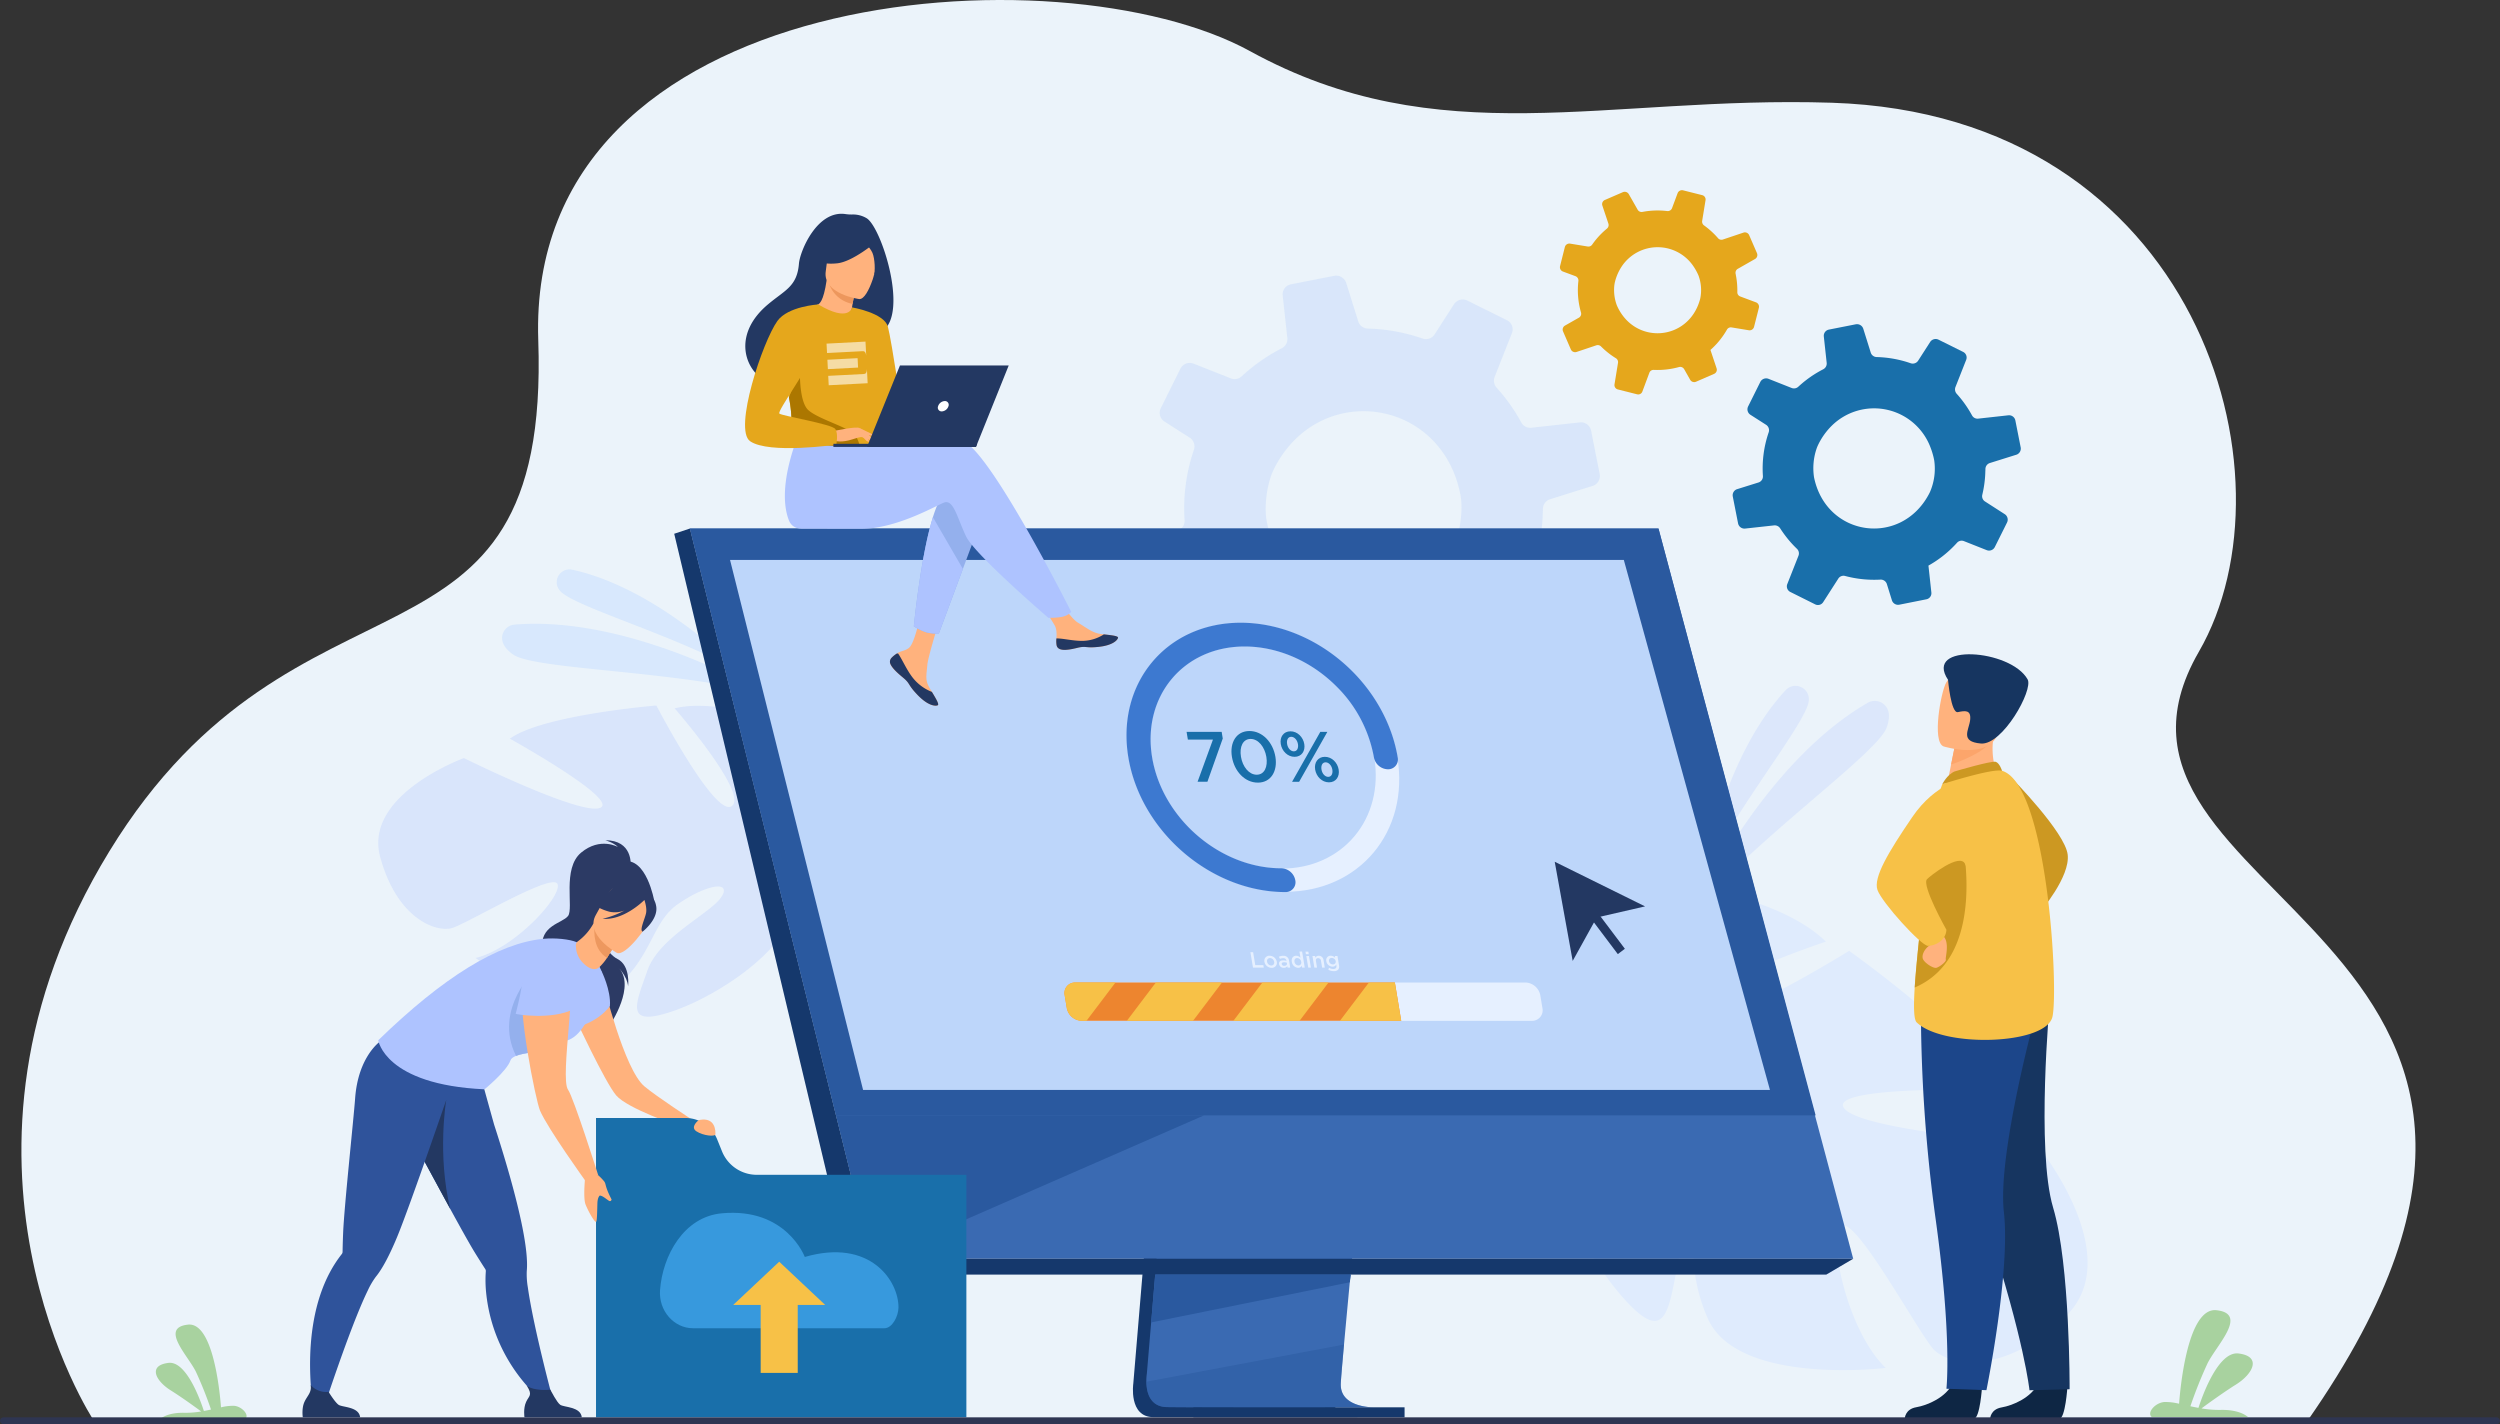 <svg xmlns="http://www.w3.org/2000/svg" width="1200" height="683.621" viewBox="0 0 1200 683.621">
  <rect x="0" y="0" width="1200" height="683.621" fill="#333333" stroke="none"/>
  <g id="Group_129026" data-name="Group 129026" transform="translate(-206.479 -205.912)">
    <g id="Group_128912" data-name="Group 128912" transform="translate(216.755 205.912)">
      <path id="Path_849" data-name="Path 849" d="M264.018,887.886s-82.994-125.563,7.394-273.291S483.2,541.159,477.323,369.216,728.215,180.6,818.953,230.454s170.854,21.3,279.233,24.773c175.773,5.64,224.977,179.078,176.244,263.482-69.144,119.756,216.612,133.838,52.123,369.177Z" transform="translate(-229.229 -205.912)" fill="#ebf3fa"/>
    </g>
    <g id="Group_128913" data-name="Group 128913" transform="translate(388.049 544.554)" opacity="0.3">
      <path id="Path_850" data-name="Path 850" d="M609.381,1028.351c-8.171-29.965,40.2-47.49,40.2-47.49s56.178,27.86,65.429,23.88-43.38-33.2-43.38-33.2c15.75-11.415,70.315-15.919,70.315-15.919s28.285,54.367,36.271,48.233-27.5-46.862-27.5-46.862c19-4.635,45.15,5.366,45.15,5.366,36.871,19.639,9.748,65.97,9.748,65.97s10.209,18.63,33.849,33h0a72.242,72.242,0,0,1,11.293,7.45l-4.406,2.585c-1.053-.97-2.12-1.879-3.2-2.717a.028.028,0,0,0-.02-.015l-.047-.037c-.7-.5-1.7-1.218-2.937-2.081l0,0s0,0-.006,0c-2.892-1.845-4.944-3.257-6.344-4.325l-.012-.01c-8.887-5.9-21.021-13.271-26.222-13.258a9.9,9.9,0,0,0-.243-2.574c.077.821.158,1.677.243,2.574,1.942,20.585-34.183,45.406-57.718,53.425s-17.856-3.28-12.188-19.535,30.856-27.627,35.646-35.508-7.657-5.645-21.03,3.651-12.156,27.411-33.515,42.842-63.568-17.007-63.568-17.007c18.465-4.319,41.417-29.375,39.333-35.393s-43.243,18.86-50.655,21.037S617.552,1058.315,609.381,1028.351Z" transform="translate(-608.452 -955.623)" fill="#aec3ff"/>
    </g>
    <g id="Group_128914" data-name="Group 128914" transform="translate(890.064 633.07)">
      <path id="Path_851" data-name="Path 851" d="M2027.826,1356.232c30.048-29.181-14.085-82.72-14.085-82.72s-84.339-6.205-92.348-17.174,73.145-8.775,73.145-8.775c-10.452-24.06-70.71-66.733-70.71-66.733s-70.146,43.711-75.208,31.107,64.085-35.534,64.085-35.534c-18.883-18.423-56.1-24.752-56.1-24.752-56.282-2.5-56.587,69.9-56.587,69.9s-24.636,14.624-61.942,15.084h0a97.4,97.4,0,0,0-18.223.9l3.34,6.025c1.888-.4,3.751-.727,5.583-.958a.039.039,0,0,1,.034,0l.079-.009c1.16-.1,2.814-.245,4.838-.4h.007s.006,0,.01,0c4.624-.157,7.976-.39,10.333-.669a.061.061,0,0,0,.021,0c14.369-.756,33.512-.983,39.541,2.6a13.344,13.344,0,0,1,2.048-2.822l-2.048,2.822c-16.38,22.566,8.527,76.171,30.349,101.632s22.982,8.445,27.555-14.316-16.864-53.25-17.018-65.685,12.763-1.3,21.91,18.67-4.7,40.164,9.512,72.736,85.47,23.876,85.47,23.876c-18.474-17.685-27.927-62.525-21.378-68.083s37.262,51.57,44.374,59.185S1997.778,1385.413,2027.826,1356.232Z" transform="translate(-1719.852 -1151.588)" fill="#dfebfd"/>
    </g>
    <g id="Group_128917" data-name="Group 128917" transform="translate(447.474 479.212)">
      <g id="Group_128915" data-name="Group 128915" transform="translate(26.212)" opacity="0.5">
        <path id="Path_852" data-name="Path 852" d="M886.169,860.344s-38.383-39.985-80.674-49.228a6.155,6.155,0,0,0-6.115,9.829c.06.075.12.151.182.227C805.765,828.791,855.909,842.843,886.169,860.344Z" transform="translate(-798.042 -810.965)" fill="#c5ddff"/>
      </g>
      <g id="Group_128916" data-name="Group 128916" transform="translate(0 26.115)" opacity="0.5">
        <path id="Path_853" data-name="Path 853" d="M866.574,902.56s-63.855-38-120.5-33.391a6.528,6.528,0,0,0-6.06,6.667c.1,2.255,1.39,4.92,5.267,7.679C755.624,890.873,822.886,891.157,866.574,902.56Z" transform="translate(-740.012 -868.781)" fill="#c5ddff"/>
      </g>
    </g>
    <g id="Group_128920" data-name="Group 128920" transform="translate(1019.632 535.095)" opacity="0.5">
      <g id="Group_128918" data-name="Group 128918" transform="translate(4.218)" opacity="0.5">
        <path id="Path_854" data-name="Path 854" d="M2016.036,1026.7s9.112-56.977,39.806-89.973a6.407,6.407,0,0,1,11.062,4.78c-.006.1-.013.2-.021.3C2066.1,952,2031.539,993.773,2016.036,1026.7Z" transform="translate(-2016.036 -934.683)" fill="#aec3ff"/>
      </g>
      <g id="Group_128919" data-name="Group 128919" transform="translate(0 7.272)" opacity="0.5">
        <path id="Path_855" data-name="Path 855" d="M2006.7,1051.771s32.079-70.392,83.267-100.051a6.8,6.8,0,0,1,9.139,2.107c1.253,1.988,1.73,5.034.05,9.694C2094.677,975.949,2037.306,1016.1,2006.7,1051.771Z" transform="translate(-2006.699 -950.782)" fill="#aec3ff"/>
      </g>
    </g>
    <g id="Group_128921" data-name="Group 128921" transform="translate(751.702 338.235)" opacity="0.2">
      <path id="Path_856" data-name="Path 856" d="M1423.2,656.846l22.35-2.454a4.983,4.983,0,0,1,4.685,2.259q1.93,3.017,4.14,5.914a83.68,83.68,0,0,0,8.819,9.9,4.917,4.917,0,0,1,1.2,5.412l-8.631,21.857a4.827,4.827,0,0,0,2.361,6.129l19.224,9.588a4.773,4.773,0,0,0,6.125-1.679l11.692-18.206a4.792,4.792,0,0,1,5.371-2.06,86.852,86.852,0,0,0,27.245,2.791,4.949,4.949,0,0,1,4.945,3.449l3.909,12.569a5,5,0,0,0,5.671,3.389l20.918-4.169a4.369,4.369,0,0,0,1.208-.4,4.8,4.8,0,0,0,2.689-4.889l-1.814-16.7-.45-4.069a85.924,85.924,0,0,0,10.156-6.668,87.157,87.157,0,0,0,11.927-10.98,4.792,4.792,0,0,1,5.353-1.275l17.6,6.972a4.967,4.967,0,0,0,6.276-2.411l7.333-14.7,2.09-4.217a5.031,5.031,0,0,0-1.77-6.487l-15.207-9.783a4.785,4.785,0,0,1-2.132-5.223,86.23,86.23,0,0,0,2.373-18.287,15.229,15.229,0,0,0,.052-1.551,2.6,2.6,0,0,1,.035-.521,4.9,4.9,0,0,1,3.469-4.189l20.395-6.393a3.632,3.632,0,0,0,.665-.26,4.986,4.986,0,0,0,2.7-5.4l-4.124-20.859a4.962,4.962,0,0,0-5.4-3.965l-23.311,2.569a4.8,4.8,0,0,1-4.8-2.537,87.667,87.667,0,0,0-7.264-11.182q-2.188-2.867-4.564-5.5a5.054,5.054,0,0,1-.941-5.237l8.289-21.01a4.823,4.823,0,0,0-2.331-6.09l-19.032-9.458a5.043,5.043,0,0,0-6.507,1.785l-9.254,14.4a4.951,4.951,0,0,1-5.769,2.024,86.661,86.661,0,0,0-26.275-4.8,4.922,4.922,0,0,1-4.626-3.476l-5.753-18.383a5.091,5.091,0,0,0-5.818-3.461l-20.786,4.1a4.866,4.866,0,0,0-3.9,5.321l.1.976,2.115,19.4a4.975,4.975,0,0,1-2.7,4.993l-.019.014a86.171,86.171,0,0,0-12.912,8.152c-2.2,1.681-4.28,3.45-6.3,5.3a4.878,4.878,0,0,1-5.139.989l-17.865-7.078a5.049,5.049,0,0,0-6.383,2.432l-9.428,18.948a5.438,5.438,0,0,0-.487,1.668,5.027,5.027,0,0,0,2.236,4.712l12.169,7.781a5.02,5.02,0,0,1,2.263,4.383,5.348,5.348,0,0,1-.254,1.366,86.334,86.334,0,0,0-4.484,33.844,4.859,4.859,0,0,1-2.622,4.653,4.957,4.957,0,0,1-.777.315l-16.519,5.164a4.943,4.943,0,0,0-3.369,5.656l.093.485,4,20.335A5.03,5.03,0,0,0,1423.2,656.846ZM1566.325,593.8a57.749,57.749,0,0,1,3,10.329c1.348,7.025-.108,18.1-3.3,24.517-.338.69-.69,1.36-1.043,2.03-21.976,40.522-79.261,32.288-88.569-13.529-1.206-5.991-.419-14.707,1.74-21.383a30.663,30.663,0,0,1,1.721-4.214,53.377,53.377,0,0,1,10.706-14.645C1514.184,554.371,1553.484,561.882,1566.325,593.8Z" transform="translate(-1413.535 -498.859)" fill="#91b5f8"/>
    </g>
    <g id="Group_128922" data-name="Group 128922" transform="translate(1038.157 361.511)">
      <path id="Path_857" data-name="Path 857" d="M2053.715,648.5l13.879-1.524a3.094,3.094,0,0,1,2.909,1.4q1.2,1.874,2.571,3.672a52.047,52.047,0,0,0,5.477,6.15,3.051,3.051,0,0,1,.744,3.361l-5.359,13.573a3,3,0,0,0,1.466,3.806l11.938,5.955a2.964,2.964,0,0,0,3.8-1.043l7.261-11.305a2.974,2.974,0,0,1,3.334-1.279A53.95,53.95,0,0,0,2118.657,673a3.073,3.073,0,0,1,3.071,2.142l2.428,7.805a3.1,3.1,0,0,0,3.521,2.1l12.99-2.589a2.7,2.7,0,0,0,.751-.247,2.979,2.979,0,0,0,1.67-3.036l-1.127-10.369-.279-2.527a53.411,53.411,0,0,0,6.308-4.14,54.188,54.188,0,0,0,7.406-6.819,2.977,2.977,0,0,1,3.325-.792l10.928,4.33a3.084,3.084,0,0,0,3.9-1.5l4.555-9.126,1.3-2.619a3.125,3.125,0,0,0-1.1-4.028l-9.443-6.075a2.971,2.971,0,0,1-1.324-3.243A53.578,53.578,0,0,0,2169,620.914a9.053,9.053,0,0,0,.032-.963,1.655,1.655,0,0,1,.021-.323,3.046,3.046,0,0,1,2.155-2.6l12.664-3.969a2.272,2.272,0,0,0,.413-.162,3.1,3.1,0,0,0,1.68-3.35l-2.562-12.954a3.081,3.081,0,0,0-3.354-2.462l-14.475,1.6a2.978,2.978,0,0,1-2.984-1.575,54.362,54.362,0,0,0-4.511-6.944q-1.358-1.781-2.834-3.414a3.138,3.138,0,0,1-.584-3.253l5.147-13.047a3,3,0,0,0-1.448-3.782l-11.818-5.873a3.133,3.133,0,0,0-4.042,1.109l-5.746,8.944a3.075,3.075,0,0,1-3.582,1.257,53.822,53.822,0,0,0-16.317-2.978,3.055,3.055,0,0,1-2.872-2.158l-3.573-11.416a3.161,3.161,0,0,0-3.613-2.149l-12.907,2.545a3.023,3.023,0,0,0-2.423,3.3l.061.606,1.313,12.046a3.088,3.088,0,0,1-1.678,3.1l-.011.009a53.48,53.48,0,0,0-8.018,5.062c-1.369,1.044-2.658,2.142-3.91,3.289a3.031,3.031,0,0,1-3.192.614l-11.093-4.395a3.135,3.135,0,0,0-3.964,1.51l-5.855,11.767a3.4,3.4,0,0,0-.3,1.035,3.123,3.123,0,0,0,1.389,2.926l7.556,4.832a3.117,3.117,0,0,1,1.406,2.722,3.357,3.357,0,0,1-.157.849,53.6,53.6,0,0,0-2.785,21.017,3.018,3.018,0,0,1-1.628,2.89,3.13,3.13,0,0,1-.483.2l-10.258,3.207a3.069,3.069,0,0,0-2.092,3.512l.057.3,2.486,12.628A3.123,3.123,0,0,0,2053.715,648.5Zm88.878-39.149a35.858,35.858,0,0,1,1.865,6.414,28.183,28.183,0,0,1-2.049,15.225c-.209.428-.429.844-.648,1.261-13.648,25.164-49.221,20.051-55-8.4a29.227,29.227,0,0,1,1.081-13.279,18.943,18.943,0,0,1,1.069-2.617,33.134,33.134,0,0,1,6.647-9.095A28.922,28.922,0,0,1,2142.593,609.348Z" transform="translate(-2047.711 -550.388)" fill="#196faa"/>
    </g>
    <g id="Group_128923" data-name="Group 128923" transform="translate(955.231 297.203)">
      <path id="Path_858" data-name="Path 858" d="M1872.128,485.661l9.479-3.18a2.216,2.216,0,0,1,2.249.538q1.124,1.128,2.358,2.177a37.171,37.171,0,0,0,4.769,3.469,2.186,2.186,0,0,1,1.032,2.238l-1.682,10.313a2.147,2.147,0,0,0,1.605,2.44L1901.2,506a2.122,2.122,0,0,0,2.5-1.309l3.358-9.016a2.132,2.132,0,0,1,2.139-1.4,38.609,38.609,0,0,0,12.1-1.365,2.2,2.2,0,0,1,2.475,1.031l2.887,5.091a2.222,2.222,0,0,0,2.784.936l8.695-3.79a1.936,1.936,0,0,0,.487-.287,2.133,2.133,0,0,0,.706-2.379l-2.367-7.083-.58-1.725a38.3,38.3,0,0,0,3.782-3.857,38.847,38.847,0,0,0,4.144-5.9,2.13,2.13,0,0,1,2.2-1.06l8.306,1.365a2.208,2.208,0,0,0,2.5-1.641l1.8-7.079.51-2.03a2.237,2.237,0,0,0-1.383-2.651l-7.532-2.812a2.129,2.129,0,0,1-1.421-2.068,38.341,38.341,0,0,0-.7-8.17,6.833,6.833,0,0,0-.124-.679,1.131,1.131,0,0,1-.034-.229,2.179,2.179,0,0,1,1.111-2.148l8.256-4.706a1.6,1.6,0,0,0,.264-.176,2.216,2.216,0,0,0,.665-2.6l-3.765-8.673a2.207,2.207,0,0,0-2.722-1.212l-9.885,3.321a2.133,2.133,0,0,1-2.328-.648,38.9,38.9,0,0,0-4.214-4.171q-1.221-1.039-2.5-1.957a2.246,2.246,0,0,1-.9-2.187l1.614-9.912a2.145,2.145,0,0,0-1.588-2.426l-9.164-2.309a2.242,2.242,0,0,0-2.658,1.391l-2.659,7.133a2.2,2.2,0,0,1-2.315,1.426,38.528,38.528,0,0,0-11.87.4,2.188,2.188,0,0,1-2.339-1.072l-4.238-7.443a2.264,2.264,0,0,0-2.856-.954l-8.643,3.747a2.163,2.163,0,0,0-1.192,2.681l.134.415,2.754,8.228a2.212,2.212,0,0,1-.7,2.425l-.007.009a38.29,38.29,0,0,0-4.839,4.763c-.8.939-1.533,1.9-2.235,2.9a2.17,2.17,0,0,1-2.139.916l-8.431-1.386a2.245,2.245,0,0,0-2.543,1.66l-2.3,9.125a2.4,2.4,0,0,0-.054.77,2.233,2.233,0,0,0,1.417,1.836l6.023,2.23a2.233,2.233,0,0,1,1.4,1.69,2.377,2.377,0,0,1,.019.618,38.393,38.393,0,0,0,1.252,15.129,2.16,2.16,0,0,1-.7,2.27,2.2,2.2,0,0,1-.308.211l-6.689,3.806a2.2,2.2,0,0,0-.929,2.776l.086.2,3.662,8.457A2.237,2.237,0,0,0,1872.128,485.661Zm56.221-40.929a25.709,25.709,0,0,1,2.283,4.2,20.19,20.19,0,0,1,.885,10.964c-.081.332-.172.656-.262.981-5.716,19.685-31.383,21.526-39.761,2.5a20.932,20.932,0,0,1-1.267-9.455,13.63,13.63,0,0,1,.35-1.994,23.722,23.722,0,0,1,3.266-7.376A20.709,20.709,0,0,1,1928.349,444.732Z" transform="translate(-1864.124 -408.018)" fill="#e5a71c"/>
    </g>
    <g id="Group_128924" data-name="Group 128924" transform="translate(281.286 841.7)">
      <path id="Path_859" data-name="Path 859" d="M374.126,1658.826h40.865c2.19-1.858-1.515-6.076-5.386-6.359a23.864,23.864,0,0,0-6.237.738c-.562-7.469-3.774-41.047-15.877-39.7-13.609,1.51,0,14.786,3.847,22.647a186.972,186.972,0,0,1,7.23,18.111c-1.1.24-2.249.474-3.417.69-1.8-5.539-8.515-24.168-17.05-23.083-10.021,1.271-5.993,8.74,1.11,13.174,5.211,3.26,11.61,7.894,14.65,10.133a43.383,43.383,0,0,1-7.992.641C378.867,1655.653,375.45,1657.716,374.126,1658.826Z" transform="translate(-372.093 -1613.468)" fill="#a8d29f"/>
    </g>
    <g id="Group_128925" data-name="Group 128925" transform="translate(1238.559 834.774)">
      <path id="Path_860" data-name="Path 860" d="M2538.326,1649.427h-46.21c-2.477-2.1,1.713-6.871,6.091-7.191a27,27,0,0,1,7.053.835c.635-8.446,4.267-46.415,17.953-44.889,15.389,1.708,0,16.721-4.35,25.609a211.173,211.173,0,0,0-8.175,20.48c1.249.271,2.543.536,3.864.779,2.04-6.263,9.629-27.328,19.28-26.1,11.332,1.437,6.777,9.884-1.255,14.9-5.892,3.687-13.129,8.927-16.566,11.459a49.177,49.177,0,0,0,9.037.724C2532.965,1645.84,2536.829,1648.172,2538.326,1649.427Z" transform="translate(-2491.378 -1598.136)" fill="#a8d29f"/>
    </g>
    <g id="Group_128954" data-name="Group 128954" transform="translate(530.1 459.603)">
      <g id="Group_128937" data-name="Group 128937" transform="translate(0)">
        <g id="Group_128926" data-name="Group 128926" transform="translate(220.179 142.108)">
          <path id="Path_861" data-name="Path 861" d="M1432.922,1084.676l-22.352,265.772s-2.342,16.111,9.641,16.14c19.7.046,98.071,0,98.071,0s-14.83-3.354-14.65-10.9c.212-8.895,26.125-273.527,26.125-273.527Z" transform="translate(-1410.384 -1082.162)" fill="#15386c"/>
        </g>
        <g id="Group_128927" data-name="Group 128927" transform="translate(226.62 137.286)">
          <path id="Path_862" data-name="Path 862" d="M1533.478,1356.018c-3.875.012-79.745.141-98.932-.106-8.363-.1-9.828-7.435-9.9-12.18a23.757,23.757,0,0,1,.254-3.956l.581-6.908,1.482-17.606,1.309-15.555,1.681-19.988,1.417-16.87L1447.252,1074l96.836-2.513s-10.914,110.747-18.634,191.362c-.862,8.981-1.681,17.594-2.44,25.634q-.37,3.85-.712,7.519c-.716,7.627-1.37,14.631-1.94,20.815-.3,3.26-.578,6.288-.827,9.063-.986,10.871-1.563,17.814-1.571,19.133a11.135,11.135,0,0,0,.188,2.151C1519.744,1355.635,1532.023,1356.018,1533.478,1356.018Z" transform="translate(-1424.645 -1071.486)" fill="#3a6ab2"/>
        </g>
        <g id="Group_128928" data-name="Group 128928" transform="translate(7.546 0)">
          <path id="Path_863" data-name="Path 863" d="M939.642,767.552l54.446,218.7,7.455,29.951,25.358,101.863h471.115l-93.466-350.511Z" transform="translate(-939.642 -767.552)" fill="#3a6ab2"/>
        </g>
        <g id="Group_128929" data-name="Group 128929">
          <path id="Path_864" data-name="Path 864" d="M930.481,767.551l-7.545,2.515,84.774,355.605,10.032-7.607Z" transform="translate(-922.936 -767.551)" fill="#15386c"/>
        </g>
        <g id="Group_128930" data-name="Group 128930" transform="translate(84.774 350.513)">
          <path id="Path_865" data-name="Path 865" d="M1110.614,1551.152h468.215l12.929-7.607H1120.646Z" transform="translate(-1110.614 -1543.545)" fill="#15386c"/>
        </g>
        <g id="Group_128931" data-name="Group 128931" transform="translate(249.197 421.819)">
          <rect id="Rectangle_1626" data-name="Rectangle 1626" width="101.376" height="4.817" transform="translate(101.376 4.817) rotate(180)" fill="#15386c"/>
        </g>
        <g id="Group_128932" data-name="Group 128932" transform="translate(228.94 358.119)">
          <path id="Path_866" data-name="Path 866" d="M1525.642,1560.383l-.523,3.683-95.339,19.261,1.309-15.555.623-7.389Z" transform="translate(-1429.78 -1560.383)" fill="#2a599f"/>
        </g>
        <g id="Group_128933" data-name="Group 128933" transform="translate(226.623 391.68)" opacity="0.5">
          <path id="Path_867" data-name="Path 867" d="M1533.481,1664.822c-3.875.012-79.745.141-98.932-.106-8.363-.1-9.828-7.435-9.9-12.18l94.889-17.852c-.985,10.871-1.563,17.814-1.571,19.133a11.135,11.135,0,0,0,.189,2.151C1519.748,1664.439,1532.027,1664.822,1533.481,1664.822Z" transform="translate(-1424.651 -1634.684)" fill="#2a599f"/>
        </g>
        <g id="Group_128934" data-name="Group 128934" transform="translate(7.546)">
          <path id="Path_868" data-name="Path 868" d="M939.641,767.551h464.907l75.432,281.7H1009.77Z" transform="translate(-939.641 -767.551)" fill="#2a599f"/>
        </g>
        <g id="Group_128935" data-name="Group 128935" transform="translate(26.802 15.09)">
          <path id="Path_869" data-name="Path 869" d="M1481.427,1055.363H1046.132L1030.577,993.4l-6.018-23.977-2.454-9.778-15.988-63.681-.829-3.315-8.451-33.661-3.781-15.061-3.225-12.848-7.561-30.117h429.02l8.3,30.117,3.539,12.848,4.152,15.061,27.353,99.224v0l2.32,8.406,1.078,3.9,18.886,68.5Z" transform="translate(-982.272 -800.96)" fill="#bdd6fa"/>
        </g>
        <g id="Group_128936" data-name="Group 128936" transform="translate(77.675 281.701)">
          <path id="Path_870" data-name="Path 870" d="M1271.529,1391.2l-159.341,69.633L1094.9,1391.2Z" transform="translate(-1094.898 -1391.203)" fill="#2a599f"/>
        </g>
      </g>
      <g id="Group_128953" data-name="Group 128953" transform="translate(187.321 45.215)">
        <g id="Group_128942" data-name="Group 128942" transform="translate(29.775)">
          <g id="Group_128939" data-name="Group 128939" transform="translate(0.149 0.147)">
            <g id="Group_128938" data-name="Group 128938">
              <path id="Path_871" data-name="Path 871" d="M1479.972,996.973c-35.564,0-69.3-28.933-75.194-64.5s18.237-64.5,53.8-64.5,69.3,28.933,75.194,64.5S1515.536,996.973,1479.972,996.973ZM1460.424,879.1c-29.433,0-49.407,23.945-44.525,53.377s32.8,53.377,62.229,53.377,49.406-23.945,44.525-53.377S1489.856,879.1,1460.424,879.1Z" transform="translate(-1403.891 -867.978)" fill="#e6f0ff"/>
            </g>
          </g>
          <g id="Group_128941" data-name="Group 128941">
            <g id="Group_128940" data-name="Group 128940">
              <path id="Path_872" data-name="Path 872" d="M1479.815,996.942c-35.645,0-69.454-29-75.365-64.645s18.278-64.645,53.924-64.645c19.363,0,38.966,8.574,53.782,23.523,11.434,11.536,19.1,26.141,21.584,41.122a4.711,4.711,0,0,1-4.761,5.707,7.011,7.011,0,0,1-6.654-5.707,63.592,63.592,0,0,0-17.767-33.857c-12.2-12.312-28.346-19.373-44.29-19.373-29.351,0-49.27,23.879-44.4,53.23s32.706,53.229,62.058,53.229a7.011,7.011,0,0,1,6.654,5.708A4.712,4.712,0,0,1,1479.815,996.942Z" transform="translate(-1403.56 -867.652)" fill="#3d79d0"/>
            </g>
          </g>
        </g>
        <g id="Group_128950" data-name="Group 128950" transform="translate(0 172.694)">
          <g id="Group_128943" data-name="Group 128943" transform="translate(0 0)">
            <path id="Path_873" data-name="Path 873" d="M1566.044,1256.092l1.023,6.168a5.062,5.062,0,0,1-5.1,6.117H1345.88a7.538,7.538,0,0,1-7.132-6.117l-1.023-6.168a5.062,5.062,0,0,1,5.1-6.117h216.084A7.537,7.537,0,0,1,1566.044,1256.092Z" transform="translate(-1337.641 -1249.975)" fill="#e6f0ff"/>
          </g>
          <g id="Group_128949" data-name="Group 128949">
            <g id="Group_128944" data-name="Group 128944" transform="translate(0 0)">
              <path id="Path_874" data-name="Path 874" d="M1496.237,1249.975l3.053,18.4H1345.88a7.538,7.538,0,0,1-7.132-6.117l-1.023-6.168a5.062,5.062,0,0,1,5.1-6.117Z" transform="translate(-1337.641 -1249.975)" fill="#ed852f"/>
            </g>
            <g id="Group_128945" data-name="Group 128945" transform="translate(81.078)">
              <path id="Path_875" data-name="Path 875" d="M1562.82,1249.975l-13.922,18.4h-31.758l13.922-18.4Z" transform="translate(-1517.139 -1249.975)" fill="#f7c147"/>
            </g>
            <g id="Group_128946" data-name="Group 128946" transform="translate(132.213)">
              <path id="Path_876" data-name="Path 876" d="M1656.728,1249.975l3.052,18.4h-29.436l13.922-18.4Z" transform="translate(-1630.345 -1249.975)" fill="#f7c147"/>
            </g>
            <g id="Group_128947" data-name="Group 128947" transform="translate(29.943)">
              <path id="Path_877" data-name="Path 877" d="M1449.612,1249.975l-13.922,18.4h-31.759l13.922-18.4Z" transform="translate(-1403.932 -1249.975)" fill="#f7c147"/>
            </g>
            <g id="Group_128948" data-name="Group 128948" transform="translate(0 0)">
              <path id="Path_878" data-name="Path 878" d="M1362.13,1249.975l-13.922,18.4h-2.328a7.538,7.538,0,0,1-7.132-6.117l-1.023-6.168a5.062,5.062,0,0,1,5.1-6.117Z" transform="translate(-1337.641 -1249.975)" fill="#f7c147"/>
            </g>
          </g>
        </g>
        <g id="Group_128951" data-name="Group 128951" transform="translate(58.619 51.984)">
          <path id="Path_879" data-name="Path 879" d="M1480.072,987.342h-12.043l-.613-3.7h16.833l.528,3.182-7.367,20.768h-4.722Z" transform="translate(-1467.416 -983.236)" fill="#196faa"/>
          <path id="Path_880" data-name="Path 880" d="M1515.322,995.124c-1.135-6.843,2.12-12.386,8.416-12.386,6.261,0,11.309,5.474,12.455,12.386,1.135,6.843-2.12,12.386-8.415,12.386S1516.469,1002.035,1515.322,995.124Zm16.525,0c-.783-4.722-3.854-8.588-7.548-8.588s-5.432,3.764-4.632,8.588c.783,4.722,3.819,8.588,7.548,8.588S1532.643,999.914,1531.848,995.124Z" transform="translate(-1493.561 -982.738)" fill="#196faa"/>
          <path id="Path_881" data-name="Path 881" d="M1567.385,989.165c-.55-3.319,1.276-6.124,4.664-6.124,3.353,0,6.071,2.771,6.627,6.124.55,3.319-1.277,6.125-4.663,6.125C1570.659,995.29,1567.941,992.518,1567.385,989.165Zm8.245,0c-.318-1.916-1.674-3.49-3.213-3.49-1.608,0-2.305,1.574-1.988,3.49.324,1.95,1.674,3.49,3.213,3.49C1575.251,992.655,1575.948,991.081,1575.63,989.165Zm10.731-5.851h3.387l-13.545,23.951h-3.387Zm-2.472,18.1c-.551-3.32,1.276-6.125,4.664-6.125,3.353,0,6.071,2.772,6.626,6.125.551,3.319-1.276,6.124-4.664,6.124C1587.162,1007.539,1584.445,1004.768,1583.889,1001.415Zm8.245,0c-.318-1.916-1.673-3.49-3.213-3.49-1.608,0-2.3,1.574-1.987,3.49.323,1.95,1.674,3.489,3.214,3.489C1591.755,1004.9,1592.452,1003.33,1592.134,1001.415Z" transform="translate(-1522.176 -982.904)" fill="#196faa"/>
        </g>
        <g id="Group_128952" data-name="Group 128952" transform="translate(89.254 157.832)">
          <path id="Path_882" data-name="Path 882" d="M1535.238,1217.772h1.3l1.029,6.2h3.881l.2,1.181h-5.178Z" transform="translate(-1535.238 -1217.456)" fill="#e6f0ff"/>
          <path id="Path_883" data-name="Path 883" d="M1550.095,1224.443a2.406,2.406,0,0,1,2.491-2.911,3.542,3.542,0,0,1,3.446,2.911,2.406,2.406,0,0,1-2.5,2.9A3.537,3.537,0,0,1,1550.095,1224.443Zm4.661,0a2.111,2.111,0,0,0-2.006-1.793,1.393,1.393,0,0,0-1.379,1.793,2.117,2.117,0,0,0,2,1.792A1.4,1.4,0,0,0,1554.756,1224.443Z" transform="translate(-1543.362 -1219.518)" fill="#e6f0ff"/>
          <path id="Path_884" data-name="Path 884" d="M1569.668,1227.254l-.114-.685a1.881,1.881,0,0,1-1.67.8,2.176,2.176,0,0,1-2.271-1.74c-.2-1.234.657-1.825,1.954-1.825a5.05,5.05,0,0,1,1.578.232l-.017-.1a1.405,1.405,0,0,0-1.569-1.192,3.489,3.489,0,0,0-1.534.348l-.518-1.023a4.293,4.293,0,0,1,2.042-.464,2.6,2.6,0,0,1,2.837,2.352l.547,3.3Zm-.355-2.331a3.962,3.962,0,0,0-1.313-.221c-.8,0-1.222.327-1.129.886a1.119,1.119,0,0,0,1.212.823c.844,0,1.4-.474,1.282-1.171Z" transform="translate(-1551.834 -1219.556)" fill="#e6f0ff"/>
          <path id="Path_885" data-name="Path 885" d="M1579.162,1221.976c-.306-1.845.775-2.889,2.1-2.889a2.779,2.779,0,0,1,2.061.98l-.5-2.995h1.276l1.277,7.7h-1.276l-.154-.929a1.829,1.829,0,0,1-1.725,1.045A3.28,3.28,0,0,1,1579.162,1221.976Zm4.5,0a2.051,2.051,0,0,0-1.909-1.783c-.875,0-1.491.676-1.3,1.8a2.032,2.032,0,0,0,1.9,1.782A1.4,1.4,0,0,0,1583.665,1221.976Z" transform="translate(-1559.293 -1217.072)" fill="#e6f0ff"/>
          <path id="Path_886" data-name="Path 886" d="M1593.767,1217.212h1.371l.2,1.213h-1.371Zm.4,2.067h1.276l.924,5.569h-1.276Z" transform="translate(-1567.33 -1217.149)" fill="#e6f0ff"/>
          <path id="Path_887" data-name="Path 887" d="M1601.155,1221.648h1.276l.144.865a1.644,1.644,0,0,1,1.577-.98,2.329,2.329,0,0,1,2.338,2.14l.587,3.544H1605.8l-.525-3.164a1.418,1.418,0,0,0-1.417-1.361c-.738,0-1.169.517-1.026,1.381l.521,3.143h-1.276Z" transform="translate(-1571.38 -1219.518)" fill="#e6f0ff"/>
          <path id="Path_888" data-name="Path 888" d="M1616.822,1228.26l.316-.959a4.126,4.126,0,0,0,2.081.591c1.138,0,1.663-.591,1.477-1.708l-.072-.433a1.922,1.922,0,0,1-1.792,1.023,3.071,3.071,0,0,1-2.966-2.626,2.08,2.08,0,0,1,2.1-2.615,2.879,2.879,0,0,1,2.108.949l-.138-.834h1.276l.735,4.43a2.53,2.53,0,0,1-.359,2.1,2.7,2.7,0,0,1-2.164.749A5.4,5.4,0,0,1,1616.822,1228.26Zm3.547-4.113a1.907,1.907,0,0,0-1.89-1.54,1.251,1.251,0,0,0-1.324,1.55,1.858,1.858,0,0,0,1.837,1.54A1.3,1.3,0,0,0,1620.369,1224.147Z" transform="translate(-1579.423 -1219.518)" fill="#e6f0ff"/>
        </g>
      </g>
    </g>
    <g id="Group_128980" data-name="Group 128980" transform="translate(351.668 609.22)">
      <g id="Group_128975" data-name="Group 128975" transform="translate(0)">
        <g id="Group_128955" data-name="Group 128955" transform="translate(114.983)">
          <path id="Path_889" data-name="Path 889" d="M825,1110.662s1.089-11.877-12.18-11.877c0,0,4.021,1.091,6.1,3.272,0,0-8.464-4.969-17.674,2.666s-3.487,26.782-6.288,30.418-13.707,4.363-12.374,16.118,34.615,26.478,32.478,36.2c0,0,13.043-19.173,3.717-27.923,0,0,4.546,4.282,5.009,9.372,0,0,1.234-9.937-5.09-13.116-5.6-2.813-10.18-13.1-9.695-14.938S825,1110.662,825,1110.662Z" transform="translate(-782.469 -1098.785)" fill="#2c3a64"/>
        </g>
        <g id="Group_128956" data-name="Group 128956" transform="translate(130.389 68.898)">
          <path id="Path_890" data-name="Path 890" d="M830.634,1251.316s9.913,41.012,19.644,49.211c5.849,4.928,23.241,16.237,23.241,16.237l-7.234,2.625s-24.122-8.147-29.523-14.5-20.187-38.167-20.187-38.167Z" transform="translate(-816.575 -1251.316)" fill="#ffb27d"/>
        </g>
        <g id="Group_128957" data-name="Group 128957" transform="translate(140.896 133.33)">
          <path id="Path_891" data-name="Path 891" d="M900.315,1409.966l-2.33-5.77a16.363,16.363,0,0,0-15.172-10.236H839.836V1537.65h177.776V1421.23h-100.6A18.007,18.007,0,0,1,900.315,1409.966Z" transform="translate(-839.836 -1393.961)" fill="#196faa"/>
        </g>
        <g id="Group_128958" data-name="Group 128958" transform="translate(45.097 102.18)">
          <path id="Path_892" data-name="Path 892" d="M633.931,1363.768c.087.157.18.319.273.482,2.169,3.77,7.145,13.009,12.627,23.119,2.593,4.8,5.307,9.791,7.882,14.489,4.437,8.109,8.474,15.33,10.829,19.147,2.4,3.88,4.159,6.606,4.872,7.7l.006.006a1.8,1.8,0,0,1,.232,1.125,58.912,58.912,0,0,0,.157,10.168c3.306,32.892,25.486,50.519,25.486,50.519l6.6.975s-9.333-34.575-12.082-54.122a37.6,37.6,0,0,1-.5-7.749c.487-5.093-.417-12.569-2.128-21.154-3.045-15.254-8.631-33.977-13.485-48.965-.308-.957-9.582-34.505-9.582-34.505-7.784,6.8-36.176,9.611-36.176,9.611S624.117,1346.315,633.931,1363.768Z" transform="translate(-627.75 -1325)" fill="#2f539b"/>
        </g>
        <g id="Group_128959" data-name="Group 128959" transform="translate(106.402 261.704)">
          <path id="Path_893" data-name="Path 893" d="M791.147,1693.48H763.623s-.66-4.195.778-7.378c1.378-3.053,3.341-3.15.251-7.937,1.749,1.8,7.371,2.546,11.351,2.01.488.79,3.143,6.093,4.772,7.263C782.572,1688.732,790.593,1688.271,791.147,1693.48Z" transform="translate(-763.472 -1678.165)" fill="#233862"/>
        </g>
        <g id="Group_128960" data-name="Group 128960" transform="translate(51.278 124.719)">
          <path id="Path_894" data-name="Path 894" d="M641.433,1391.127c.087.157.18.319.273.482,2.169,3.77,13.9,25.439,19.382,35.549-6.351-26.13-1.934-52.26-1.934-52.26Z" transform="translate(-641.433 -1374.898)" fill="#233862"/>
        </g>
        <g id="Group_128961" data-name="Group 128961" transform="translate(132.293 10.013)">
          <path id="Path_895" data-name="Path 895" d="M842.255,1121.147c.18-.723-15.72,7.187-16.527,8.081-7.457,8.272-5.331,19.066-1.064,19.17,2.736.066,2.206,4.616,2.206,4.616l30.486-12.9S853.687,1118.712,842.255,1121.147Z" transform="translate(-820.791 -1120.954)" fill="#2c3a64"/>
        </g>
        <g id="Group_128962" data-name="Group 128962" transform="translate(127.47 62.739)">
          <path id="Path_896" data-name="Path 896" d="M826.156,1237.682s4.639,9.267,4.06,16.789c0,0-5.594,8.83-20.1,11.067C810.113,1265.538,822.587,1237.675,826.156,1237.682Z" transform="translate(-810.113 -1237.682)" fill="#aec3ff"/>
        </g>
        <g id="Group_128963" data-name="Group 128963" transform="translate(3.649 96.436)">
          <path id="Path_897" data-name="Path 897" d="M605.074,1329.688l.094-5.148c-10.257,1.294-35.365-12.256-35.365-12.256s-10.73,7.137-12.2,27.518c-.717,9.948-5.253,52.018-5.755,64.582-.183,4.553-.243,7.8-.264,9.1a.024.024,0,0,1,0,.013,1.79,1.79,0,0,1-.436,1.06,58.746,58.746,0,0,0-5.558,8.519c-15.651,29.119-7.466,68.685-7.466,68.685l3.634-.924s13.233-41.017,21.882-58.759a37.138,37.138,0,0,1,3.917-6.705c3.252-3.949,6.681-10.657,10.061-18.729C584.01,1391.38,605.074,1329.688,605.074,1329.688Z" transform="translate(-535.987 -1312.283)" fill="#2f539b"/>
        </g>
        <g id="Group_128964" data-name="Group 128964" transform="translate(0 261.505)">
          <path id="Path_898" data-name="Path 898" d="M555.585,1693.24H528.061s-.659-4.195.778-7.378c1.378-3.053,3.535-4.441,3.018-8.136a9.914,9.914,0,0,0,8.579,3.282c.488.791,3.147,5.021,4.776,6.19C547.01,1688.491,555.031,1688.03,555.585,1693.24Z" transform="translate(-527.91 -1677.726)" fill="#233862"/>
        </g>
        <g id="Group_128965" data-name="Group 128965" transform="translate(36.37 47.14)">
          <path id="Path_899" data-name="Path 899" d="M697.67,1252.512c-3.7.63.6,3.569-4.481,4.122-7.238.79-14.71,1.331-18.624,2.891-1.428.57-2.382,1.273-2.68,2.172-1.7,5.1-12.442,13.869-12.442,13.869-47.927-2.181-51.014-23.543-51.014-23.543,31.106-30.209,57.568-46.676,79.438-48.714,5.323-.5,12.5.171,15.864,1.669,7.649,3.405,11.841,13.769,11.841,13.769S711.718,1250.116,697.67,1252.512Z" transform="translate(-608.428 -1203.147)" fill="#aec3ff"/>
        </g>
        <g id="Group_128966" data-name="Group 128966" transform="translate(99.159 61.636)">
          <path id="Path_900" data-name="Path 900" d="M769.407,1274.23c-7.238.791-14.71,1.33-18.624,2.892-11.315-22.552,9.68-41.882,9.68-41.882S767.822,1265.185,769.407,1274.23Z" transform="translate(-747.435 -1235.239)" fill="#94b0ed"/>
        </g>
        <g id="Group_128967" data-name="Group 128967" transform="translate(105.264 57.568)">
          <path id="Path_901" data-name="Path 901" d="M783.062,1226.255s-18.2-.994-21.434,10.433,6.067,57.036,8.071,61.744c3.649,8.571,22.05,34.1,22.05,34.1l5.9-3.055s-11.846-37.368-14.49-41.065C779.006,1282.6,788.51,1231.226,783.062,1226.255Z" transform="translate(-760.952 -1226.233)" fill="#ffb27d"/>
        </g>
        <g id="Group_128968" data-name="Group 128968" transform="translate(135.27 160.012)">
          <path id="Path_902" data-name="Path 902" d="M834.072,1453.827a26.9,26.9,0,0,1,2.746,2.819c1.225,1.5.148,2.036,3.663,8.809,0,0-.18.941-.944.769s-3.417-2.8-4.778-2.61c0,0-.972.8-1.079,3.456-.1,2.482-.107,7.976-.539,9.008s-3.591-4.327-5.145-8.2c-1.363-3.395-.035-14.848-.035-14.848Z" transform="translate(-827.382 -1453.031)" fill="#ffb27d"/>
        </g>
        <g id="Group_128969" data-name="Group 128969" transform="translate(102.351 54.193)">
          <path id="Path_903" data-name="Path 903" d="M754.5,1247.872c.047.268,17.223,3.16,27.966-2.293,0,0,8.975-28.115-3.85-26.77s-20.42,5.385-20.743,11.525S754.5,1247.872,754.5,1247.872Z" transform="translate(-754.503 -1218.761)" fill="#aec3ff"/>
        </g>
        <g id="Group_128970" data-name="Group 128970" transform="translate(131.242 39.968)">
          <path id="Path_904" data-name="Path 904" d="M818.483,1198.241a11.435,11.435,0,0,0,3.455,8.006c2.281,2.349,5.578,4.183,7.894,1.868a25.143,25.143,0,0,0,3.582-4.328c2-3.44,4.385-6.955,4.385-6.955l-10.3-9.025-.615-.539a26.256,26.256,0,0,1-7.674,8.708A2.392,2.392,0,0,0,818.483,1198.241Z" transform="translate(-818.463 -1187.269)" fill="#ffb27d"/>
        </g>
        <g id="Group_128971" data-name="Group 128971" transform="translate(140.086 40.507)">
          <path id="Path_905" data-name="Path 905" d="M848.534,1197.491s-2.381,3.508-4.383,6.951c-6.4-3.947-6.41-11.874-5.916-15.98Z" transform="translate(-838.044 -1188.462)" fill="#ed985f"/>
        </g>
        <g id="Group_128972" data-name="Group 128972" transform="translate(139.66 22.099)">
          <path id="Path_906" data-name="Path 906" d="M848.3,1179.668s-15.546-8.651-10.01-18.249,7.258-17.18,17.418-12.062,9.959,9.883,8.89,13.536S852.487,1181.672,848.3,1179.668Z" transform="translate(-837.099 -1147.71)" fill="#ffb27d"/>
        </g>
        <g id="Group_128973" data-name="Group 128973" transform="translate(138.025 20.799)">
          <path id="Path_907" data-name="Path 907" d="M865.242,1155.717c-.712-4.262-2.877-4.668-4.386-4.384a12.433,12.433,0,0,0-15.121-5.79,21.166,21.166,0,0,1-12.253,7.36s1.8,3.357,9.237,5.434a12.7,12.7,0,0,0,7.333-.586,41.49,41.49,0,0,1-10.55,3.977c9.795.9,19.115-8.059,20.081-9.017.452,1.388,1.244,4.293.77,6.417-.645,2.887-3.207,8.115-1.643,8.792C858.71,1167.92,866.31,1162.108,865.242,1155.717Z" transform="translate(-833.481 -1144.831)" fill="#2c3a64"/>
        </g>
        <g id="Group_128974" data-name="Group 128974" transform="translate(187.889 134.07)">
          <path id="Path_908" data-name="Path 908" d="M946.162,1395.895s-4.338,3.253-1.068,5.38,9.106,2.7,9.131,1.307C954.305,1397.9,951.968,1394.566,946.162,1395.895Z" transform="translate(-943.874 -1395.6)" fill="#ffb27d"/>
        </g>
      </g>
      <g id="Group_128976" data-name="Group 128976" transform="translate(171.576 178.837)">
        <path id="Path_909" data-name="Path 909" d="M923.654,1550.12h91.858c3.786,0,6.7-5.791,6.752-9.888.149-12.871-13.661-33.432-44.969-24.328,0,0-8.835-23.846-39.878-20.954-18.227,1.7-28.386,20.3-29.608,36.873C907.079,1541.719,914.479,1550.12,923.654,1550.12Z" transform="translate(-907.759 -1494.707)" fill="#3799dd"/>
      </g>
      <g id="Group_128979" data-name="Group 128979" transform="translate(206.75 202.311)">
        <g id="Group_128977" data-name="Group 128977" transform="translate(13.183 12.501)">
          <rect id="Rectangle_1627" data-name="Rectangle 1627" width="17.791" height="40.872" transform="translate(17.791 40.872) rotate(180)" fill="#f7c147"/>
        </g>
        <g id="Group_128978" data-name="Group 128978">
          <path id="Path_910" data-name="Path 910" d="M1029.788,1567.431H985.629l22.079-20.755Z" transform="translate(-985.629 -1546.676)" fill="#f7c147"/>
        </g>
      </g>
    </g>
    <g id="Group_128983" data-name="Group 128983" transform="translate(952.743 619.557)">
      <g id="Group_128981" data-name="Group 128981" transform="translate(0)">
        <path id="Path_911" data-name="Path 911" d="M1901.986,1143.093l-23.215,5.334-11.531,20.842-8.625-47.6Z" transform="translate(-1858.615 -1121.671)" fill="#233862"/>
      </g>
      <g id="Group_128982" data-name="Group 128982" transform="translate(15.515 22.169)">
        <rect id="Rectangle_1628" data-name="Rectangle 1628" width="4.241" height="24.536" transform="matrix(0.799, -0.602, 0.602, 0.799, 0, 2.552)" fill="#233862"/>
      </g>
    </g>
    <g id="Group_129009" data-name="Group 129009" transform="translate(564.101 308.522)">
      <g id="Group_129004" data-name="Group 129004" transform="translate(0 0)">
        <g id="Group_128984" data-name="Group 128984" transform="translate(69.554 188.863)">
          <path id="Path_912" data-name="Path 912" d="M1152.893,875.537a2.712,2.712,0,0,0-.484,2.9.024.024,0,0,0,.007.014c.7,1.934,3.013,4.094,5.7,6.251.343.277.648.529.914.762.07.061.14.122.206.184s.106.1.158.142c2.5,2.309,1.562,2.838,6.061,7.523,5.131,5.338,8.663,5.434,9.668,4.948.85-.415-.877-3.246-2.791-6.428-.093-.153-.184-.309-.279-.464-.255-.423-.508-.853-.761-1.278-2.243-3.83-1.667-5.627-1.135-11.327.432-4.631,7.206-25.875,7.206-25.875l-9.832-1.693s-2.961,16.916-6.224,19.521c-1.745,1.389-3.7,1.406-5.374,2.436-.119.071-.235.145-.349.22A12.914,12.914,0,0,0,1152.893,875.537Z" transform="translate(-1152.194 -851.198)" fill="#ffb27d"/>
        </g>
        <g id="Group_128985" data-name="Group 128985" transform="translate(69.554 211.04)">
          <path id="Path_913" data-name="Path 913" d="M1152.893,902.457a2.712,2.712,0,0,0-.484,2.9.023.023,0,0,0,.007.014c.857,1.932,3.111,4.081,5.707,6.231.34.281.639.54.905.782.07.061.14.122.206.184s.106.1.158.142c2.5,2.309,1.562,2.838,6.061,7.523,5.131,5.338,8.663,5.434,9.668,4.948.85-.415-.877-3.246-2.791-6.428a21.866,21.866,0,0,1-9.146-6.739c-2.976-3.8-5-8.641-7.023-11.613l-.578-.108A12.913,12.913,0,0,0,1152.893,902.457Z" transform="translate(-1152.194 -900.295)" fill="#233862"/>
        </g>
        <g id="Group_128986" data-name="Group 128986" transform="translate(141.669 185.871)">
          <path id="Path_914" data-name="Path 914" d="M1319.712,865.764c.607,3.035,4.933,2.529,9.767,1.348s3.684.223,10.563-.539,8.962-3.326,9.172-4.349c.188-.907-3.211-1.228-6.857-1.648-.458-.051-.919-.108-1.379-.165-4.116-.516-7.131-3.172-10.869-5.354-3.541-2.066-8.827-10.485-8.827-10.485l-9.434.747s4.951,7.519,6.865,10.788c1.126,1.923,1.066,4.465.926,6.429A12.1,12.1,0,0,0,1319.712,865.764Z" transform="translate(-1311.848 -844.573)" fill="#ffb27d"/>
        </g>
        <g id="Group_128987" data-name="Group 128987" transform="translate(149.389 201.874)">
          <path id="Path_915" data-name="Path 915" d="M1338.849,886.538c4.833-1.181,3.684.223,10.563-.539s8.962-3.326,9.172-4.349c.188-.907-3.211-1.228-6.857-1.648l-.035.07a19.386,19.386,0,0,1-9.851,3.062c-4.666.114-9.61-1.223-12.832-1.171a12.109,12.109,0,0,0,.072,3.227C1329.69,888.225,1334.016,887.718,1338.849,886.538Z" transform="translate(-1328.938 -880.002)" fill="#233862"/>
        </g>
        <g id="Group_128988" data-name="Group 128988" transform="translate(81.017 131.62)">
          <path id="Path_916" data-name="Path 916" d="M1209.936,739.589l-8.819,23.73L1189.6,794.3a18.644,18.644,0,0,1-6.116-.559,26.508,26.508,0,0,1-5.915-2.879s3.2-33.269,9.161-52.366c1.528-4.9,3.241-8.867,5.131-11.1C1201.109,716.474,1209.936,739.589,1209.936,739.589Z" transform="translate(-1177.572 -724.467)" fill="#94b0ed"/>
        </g>
        <g id="Group_128989" data-name="Group 128989" transform="translate(19.116 104.316)">
          <path id="Path_917" data-name="Path 917" d="M1125.829,668.76c-5.02-1.619-18.118-.025-32.324,2.546a9.637,9.637,0,0,1-9.95-4.493h0l-35.753-2.792s-11.8,26.163-5.339,42.834c.95,2.45,3.033,3.979,6.248,4.031h0s21.6.03,28.515.03c17.78,0,37.63-12.222,40.2-12.736,4.2-.841,5.884,7.565,10.087,16.391s39.507,39.087,39.507,39.087,5.426.054,7.667-.786a7.546,7.546,0,0,0,3.292-2.079S1138.858,672.963,1125.829,668.76Z" transform="translate(-1040.53 -664.021)" fill="#aec3ff"/>
        </g>
        <g id="Group_128990" data-name="Group 128990" transform="translate(0.131)">
          <path id="Path_918" data-name="Path 918" d="M1056.711,435.2a12.686,12.686,0,0,0-6.83-1.777,18.949,18.949,0,0,1-3.3-.2c-13.645-2-21.863,17.819-22.345,23.808-.884,11-6.7,12.671-14.887,19.558-16.416,13.807-11.6,29.851-2.626,35.812,5.386,3.577,14.879,0,14.879,0,.134.094,25.963-14.438,38.694-21.449C1079.386,488.235,1064.38,439.76,1056.711,435.2Z" transform="translate(-998.5 -433.077)" fill="#233862"/>
        </g>
        <g id="Group_128991" data-name="Group 128991" transform="translate(33.84 31.885)">
          <path id="Path_919" data-name="Path 919" d="M1090.547,523.686c.056.036-6.264,2.194-10.49.323-3.976-1.757-6.988-8.3-6.928-8.3,1.809-.084,3.794-1.665,5.323-12.04l.77.276,12.949,4.659s-.938,4.155-1.545,8.111C1090.114,520.034,1089.84,523.216,1090.547,523.686Z" transform="translate(-1073.127 -503.667)" fill="#ffb27d"/>
        </g>
        <g id="Group_128992" data-name="Group 128992" transform="translate(39.934 32.161)">
          <path id="Path_920" data-name="Path 920" d="M1099.568,508.937s-.516,2.242-1.27,6.43a14.622,14.622,0,0,1-11.678-11.089Z" transform="translate(-1086.619 -504.278)" fill="#ed975d"/>
        </g>
        <g id="Group_128993" data-name="Group 128993" transform="translate(38.637 9.781)">
          <path id="Path_921" data-name="Path 921" d="M1099.922,485.895s-17.716-2.378-16.065-13.388.476-18.732,11.857-17.679,12.944,5.583,13.287,9.392S1104.573,486.229,1099.922,485.895Z" transform="translate(-1083.747 -454.732)" fill="#ffb27d"/>
        </g>
        <g id="Group_128994" data-name="Group 128994" transform="translate(33.554 8.808)">
          <path id="Path_922" data-name="Path 922" d="M1102.184,457s-11.341,9.773-19.055,10.562-10.635-1.688-10.635-1.688a30.117,30.117,0,0,0,7.282-9.867,5.428,5.428,0,0,1,4.473-3.2C1089.757,452.336,1100.2,452.118,1102.184,457Z" transform="translate(-1072.494 -452.578)" fill="#233862"/>
        </g>
        <g id="Group_128995" data-name="Group 128995" transform="translate(56.154 10.239)">
          <path id="Path_923" data-name="Path 923" d="M1122.528,457.865s3.794,3.668,4.989,6.389c1.153,2.625,1.5,8.905.581,11.4,0,0,5.911-11.494,2.565-17.079C1127.114,452.654,1122.528,457.865,1122.528,457.865Z" transform="translate(-1122.528 -455.746)" fill="#233862"/>
        </g>
        <g id="Group_128996" data-name="Group 128996" transform="translate(18.636 43.507)">
          <path id="Path_924" data-name="Path 924" d="M1087.01,563.891c-.536,35.862-.147,28.368-4.07,31.771-.945.82-3.6,1.308-7.1,1.539-11,.73-30.327-1.082-31.062-3.114-2.537-7.031-.746-9.216-2.862-19.981-.221-1.145-.494-2.385-.814-3.734-1.764-7.394-3.481-9.909,2.778-21.788,5.677-10.76,11.574-19.494,12.1-19.178,14.977,8.891,16.185,1.418,16.185,1.418S1087.272,546.4,1087.01,563.891Z" transform="translate(-1039.468 -529.397)" fill="#e5a71c"/>
        </g>
        <g id="Group_128997" data-name="Group 128997" transform="translate(81.017 145.652)">
          <path id="Path_925" data-name="Path 925" d="M1201.117,780.352,1189.6,811.336a18.643,18.643,0,0,1-6.116-.559,26.511,26.511,0,0,1-5.915-2.879s3.2-33.269,9.161-52.366Z" transform="translate(-1177.572 -755.532)" fill="#aec3ff"/>
        </g>
        <g id="Group_128998" data-name="Group 128998" transform="translate(51.338 44.931)">
          <path id="Path_926" data-name="Path 926" d="M1111.865,532.549s15.411,2.613,17.22,9.248,7.767,46.909,7.767,46.909-4.345,4.244-7.965.625-11.39-37.681-11.39-37.681Z" transform="translate(-1111.865 -532.549)" fill="#e5a71c"/>
        </g>
        <g id="Group_128999" data-name="Group 128999" transform="translate(21.084 73.28)">
          <path id="Path_927" data-name="Path 927" d="M1078.811,633.341c-11,.73-30.327-1.082-31.062-3.114-2.537-7.031-.746-9.216-2.862-19.981l5.3-14.935s-.876,16.631,4.028,21.006,20.081,8.444,22.466,12.1A13.372,13.372,0,0,1,1078.811,633.341Z" transform="translate(-1044.887 -595.311)" fill="#ac7700"/>
        </g>
        <g id="Group_129000" data-name="Group 129000" transform="translate(42.409 102.637)">
          <path id="Path_928" data-name="Path 928" d="M1092.1,661.982s10.849-2.416,12.6-1.453,6.029,4.469,6.564,5.689-3.9-.926-5.339-1.312c-.934-.251-3.392.6-4.608,1.009-5.12,1.707-8.257.829-8.257.829Z" transform="translate(-1092.097 -660.302)" fill="#ffb27d"/>
        </g>
        <g id="Group_129001" data-name="Group 129001" transform="translate(0 43.508)">
          <path id="Path_929" data-name="Path 929" d="M1033.353,529.4s-14.567.9-19.61,7.931c-7.1,9.9-21.18,52.095-13.11,57.722,9.089,6.337,41.364,1.658,41.364,1.658s1.074-5.021-.42-7.449-25.779-6.351-26.9-7.473,14.01-21.856,14.01-25.218S1033.353,529.4,1033.353,529.4Z" transform="translate(-998.21 -529.398)" fill="#e5a71c"/>
        </g>
        <g id="Group_129002" data-name="Group 129002" transform="translate(55.533 105.883)">
          <path id="Path_930" data-name="Path 930" d="M1121.153,667.489s2.273,2.932,3.018,3.282a2.227,2.227,0,0,0,1.227.263l-1.532-2.757Z" transform="translate(-1121.153 -667.489)" fill="#ffb27d"/>
        </g>
        <g id="Group_129003" data-name="Group 129003" transform="translate(55.008 102.863)">
          <path id="Path_931" data-name="Path 931" d="M1119.99,660.8l6.609,3.209a1.177,1.177,0,0,1-1.095.423,15.774,15.774,0,0,1-2.867-.788Z" transform="translate(-1119.99 -660.804)" fill="#ffb27d"/>
        </g>
      </g>
      <g id="Group_129008" data-name="Group 129008" transform="translate(42.409 72.825)">
        <g id="Group_129005" data-name="Group 129005" transform="translate(0 37.583)">
          <path id="Path_932" data-name="Path 932" d="M1161.131,677.507H1092.1v1.524h68.421Z" transform="translate(-1092.097 -677.507)" fill="#233862"/>
        </g>
        <g id="Group_129006" data-name="Group 129006" transform="translate(16.143)">
          <path id="Path_933" data-name="Path 933" d="M1127.835,633.409h52.278L1195.84,594.3h-52.2Z" transform="translate(-1127.835 -594.302)" fill="#233862"/>
        </g>
        <g id="Group_129007" data-name="Group 129007" transform="translate(50.145 17.065)">
          <path id="Path_934" data-name="Path 934" d="M1208.192,634.57a1.811,1.811,0,0,0-1.775-2.489,3.566,3.566,0,0,0-3.2,2.489,1.811,1.811,0,0,0,1.775,2.489A3.567,3.567,0,0,0,1208.192,634.57Z" transform="translate(-1203.113 -632.081)" fill="#fff"/>
        </g>
      </g>
      <g id="epic-logo_option1_full-colour" transform="matrix(0.999, -0.052, 0.052, 0.999, 39.11, 62.119)" opacity="0.6">
        <path id="Path_127800" data-name="Path 127800" d="M136.71,112.774c-.194-2.129-.9-2.258-1.824-2.258H118V106h18.71Zm-4.194.968H118v4.516h14.516Zm4.194,5.484c-.194,2.129-.9,2.258-1.824,2.258H118V126h18.71Z" transform="translate(-118 -105.789)" fill="#fff"/>
      </g>
    </g>
    <g id="Group_129024" data-name="Group 129024" transform="translate(1107.313 519.967)">
      <g id="Group_129010" data-name="Group 129010" transform="translate(65.019 59.655)">
        <path id="Path_935" data-name="Path 935" d="M2344.759,1033.26s25.334,25.773,26.63,36.474-13.135,27.4-13.135,27.4Z" transform="translate(-2344.759 -1033.26)" fill="#cc9822"/>
      </g>
      <g id="Group_129011" data-name="Group 129011" transform="translate(13.463 346.758)">
        <path id="Path_936" data-name="Path 936" d="M2267.7,1673.745s-.967,15.08-3.886,15.29c-.388.028-14.8,0-14.8,0l-18.4-.146s.13-4.433,5.51-5.359,14.388-4.685,17.661-11.785C2257.232,1664.273,2267.7,1673.745,2267.7,1673.745Z" transform="translate(-2230.619 -1668.872)" fill="#0e2644"/>
      </g>
      <g id="Group_129012" data-name="Group 129012" transform="translate(54.437 346.847)">
        <path id="Path_937" data-name="Path 937" d="M2358.414,1673.942s-.968,15.08-3.887,15.289c-.388.029-14.8,0-14.8,0l-18.4-.147s.131-4.432,5.509-5.358,14.388-4.685,17.661-11.785C2347.946,1664.469,2358.414,1673.942,2358.414,1673.942Z" transform="translate(-2321.332 -1669.069)" fill="#0e2644"/>
      </g>
      <g id="Group_129013" data-name="Group 129013" transform="translate(30.523 166.554)">
        <path id="Path_938" data-name="Path 938" d="M2268.388,1292.867s4.745,30.782,22.574,85.447,20.224,78.324,20.224,78.324l19.256-.5s.294-59.7-7.919-87.185-1.569-99.033-1.569-99.033Z" transform="translate(-2268.388 -1269.921)" fill="#163560"/>
      </g>
      <g id="Group_129014" data-name="Group 129014" transform="translate(21.178 168.105)">
        <path id="Path_939" data-name="Path 939" d="M2247.721,1273.355a746.911,746.911,0,0,0,7.117,103.324c7.9,56.953,5.127,81.116,5.127,81.116l19.215.68s11.607-56.933,8.376-85.438,15.938-97.755,15.938-97.755Z" transform="translate(-2247.7 -1273.355)" fill="#1c468a"/>
      </g>
      <g id="Group_129015" data-name="Group 129015" transform="translate(33.591 36.739)">
        <path id="Path_940" data-name="Path 940" d="M2300.224,1005.459l-10.253,6.69-14.79-2.789c.207-1.194,1.2-6.143,2.094-10.625.055-.265.109-.529.16-.787.77-3.814,1.436-7.09,1.436-7.09l13.833-6.068,5.157-2.262c-.013.08-.408,4.234-.463,4.84A35.231,35.231,0,0,0,2300.224,1005.459Z" transform="translate(-2275.181 -982.528)" fill="#ffb27d"/>
      </g>
      <g id="Group_129016" data-name="Group 129016" transform="translate(31.463 51.56)">
        <path id="Path_941" data-name="Path 941" d="M2276.4,1020.016c.288-.12,17.83-5.255,19.733-4.623s3.022,4.32,3.022,4.32l-28.688,6.42S2272.736,1021.551,2276.4,1020.016Z" transform="translate(-2270.469 -1015.34)" fill="#cc9822"/>
      </g>
      <g id="Group_129017" data-name="Group 129017" transform="translate(17.896 55.78)">
        <path id="Path_942" data-name="Path 942" d="M2306.885,1142.869c-3,13.549-52.459,15.05-65.181,2.717-1.448-1.406-1.5-7.932-.938-16.729,1.106-17.188,4.6-43.039,4.76-56.25a104.61,104.61,0,0,1,2.151-18.826,152.812,152.812,0,0,1,6.322-22.525s24.172-7.756,28.688-6.419C2304.45,1031.282,2309.886,1129.319,2306.885,1142.869Z" transform="translate(-2240.433 -1024.682)" fill="#f7c147"/>
      </g>
      <g id="Group_129018" data-name="Group 129018" transform="translate(18.23 82.346)">
        <path id="Path_943" data-name="Path 943" d="M2241.172,1161.105c1.107-17.188,4.6-43.04,4.761-56.25a104.613,104.613,0,0,1,2.15-18.826l14.537-2.533S2278.644,1145.078,2241.172,1161.105Z" transform="translate(-2241.172 -1083.496)" fill="#cc9822"/>
      </g>
      <g id="Group_129019" data-name="Group 129019" transform="translate(21.992 133.758)">
        <path id="Path_944" data-name="Path 944" d="M2253.66,1199.569a3.418,3.418,0,0,1-1.1,3.954c-2.083,1.585-3.438,4.158-2.966,6.041s5.028,4.963,6.611,4.471,4.807-2.963,4.463-3.957,2.184-8.707-1.666-11.687S2253.66,1199.569,2253.66,1199.569Z" transform="translate(-2249.501 -1197.317)" fill="#ffb27d"/>
      </g>
      <g id="Group_129020" data-name="Group 129020" transform="translate(0 59.704)">
        <path id="Path_945" data-name="Path 945" d="M2242.984,1033.369s-13.781,1.817-25.11,18.433-18.783,28.971-16.716,34.973,20.982,26.844,24.251,26.851,8.549-2.359,8.857-7.707c0,0-11.985-21.277-9.349-24.268,1.127-1.278,16.041-13.158,18.342-7.211C2247.067,1084.282,2242.984,1033.369,2242.984,1033.369Z" transform="translate(-2200.814 -1033.369)" fill="#f7c147"/>
      </g>
      <g id="Group_129021" data-name="Group 129021" transform="translate(35.685 39)">
        <path id="Path_946" data-name="Path 946" d="M2298.9,990.3c-3.045,5.134-14.364,9.555-19.084,11.179.054-.265.109-.529.16-.787.77-3.814,1.436-7.09,1.436-7.09l13.833-6.068C2298.3,987.5,2300.157,988.187,2298.9,990.3Z" transform="translate(-2279.816 -987.533)" fill="#fca56b"/>
      </g>
      <g id="Group_129022" data-name="Group 129022" transform="translate(29.309 7.603)">
        <path id="Path_947" data-name="Path 947" d="M2268.465,954.639s22.245,6.993,26.387-6.928,9.8-22.394-4.227-27.447-18.38-.566-20.893,3.744S2262.784,952.461,2268.465,954.639Z" transform="translate(-2265.701 -918.025)" fill="#ffb27d"/>
      </g>
      <g id="Group_129023" data-name="Group 129023" transform="translate(32.136)">
        <path id="Path_948" data-name="Path 948" d="M2274.04,913.438s1.386,16.213,4.739,15.516,6.4-1.211,5.893,3.674-5.162,10.517,5.167,11.4,25.238-25.724,22.411-30.774C2304.094,898.685,2262.243,895.657,2274.04,913.438Z" transform="translate(-2271.959 -901.192)" fill="#163560"/>
      </g>
    </g>
    <g id="Group_129025" data-name="Group 129025" transform="translate(206.479 886.239)">
      <rect id="Rectangle_1629" data-name="Rectangle 1629" width="1200" height="3.295" rx="1.648" transform="translate(0)" fill="#2e3552"/>
    </g>
  </g>
</svg>
